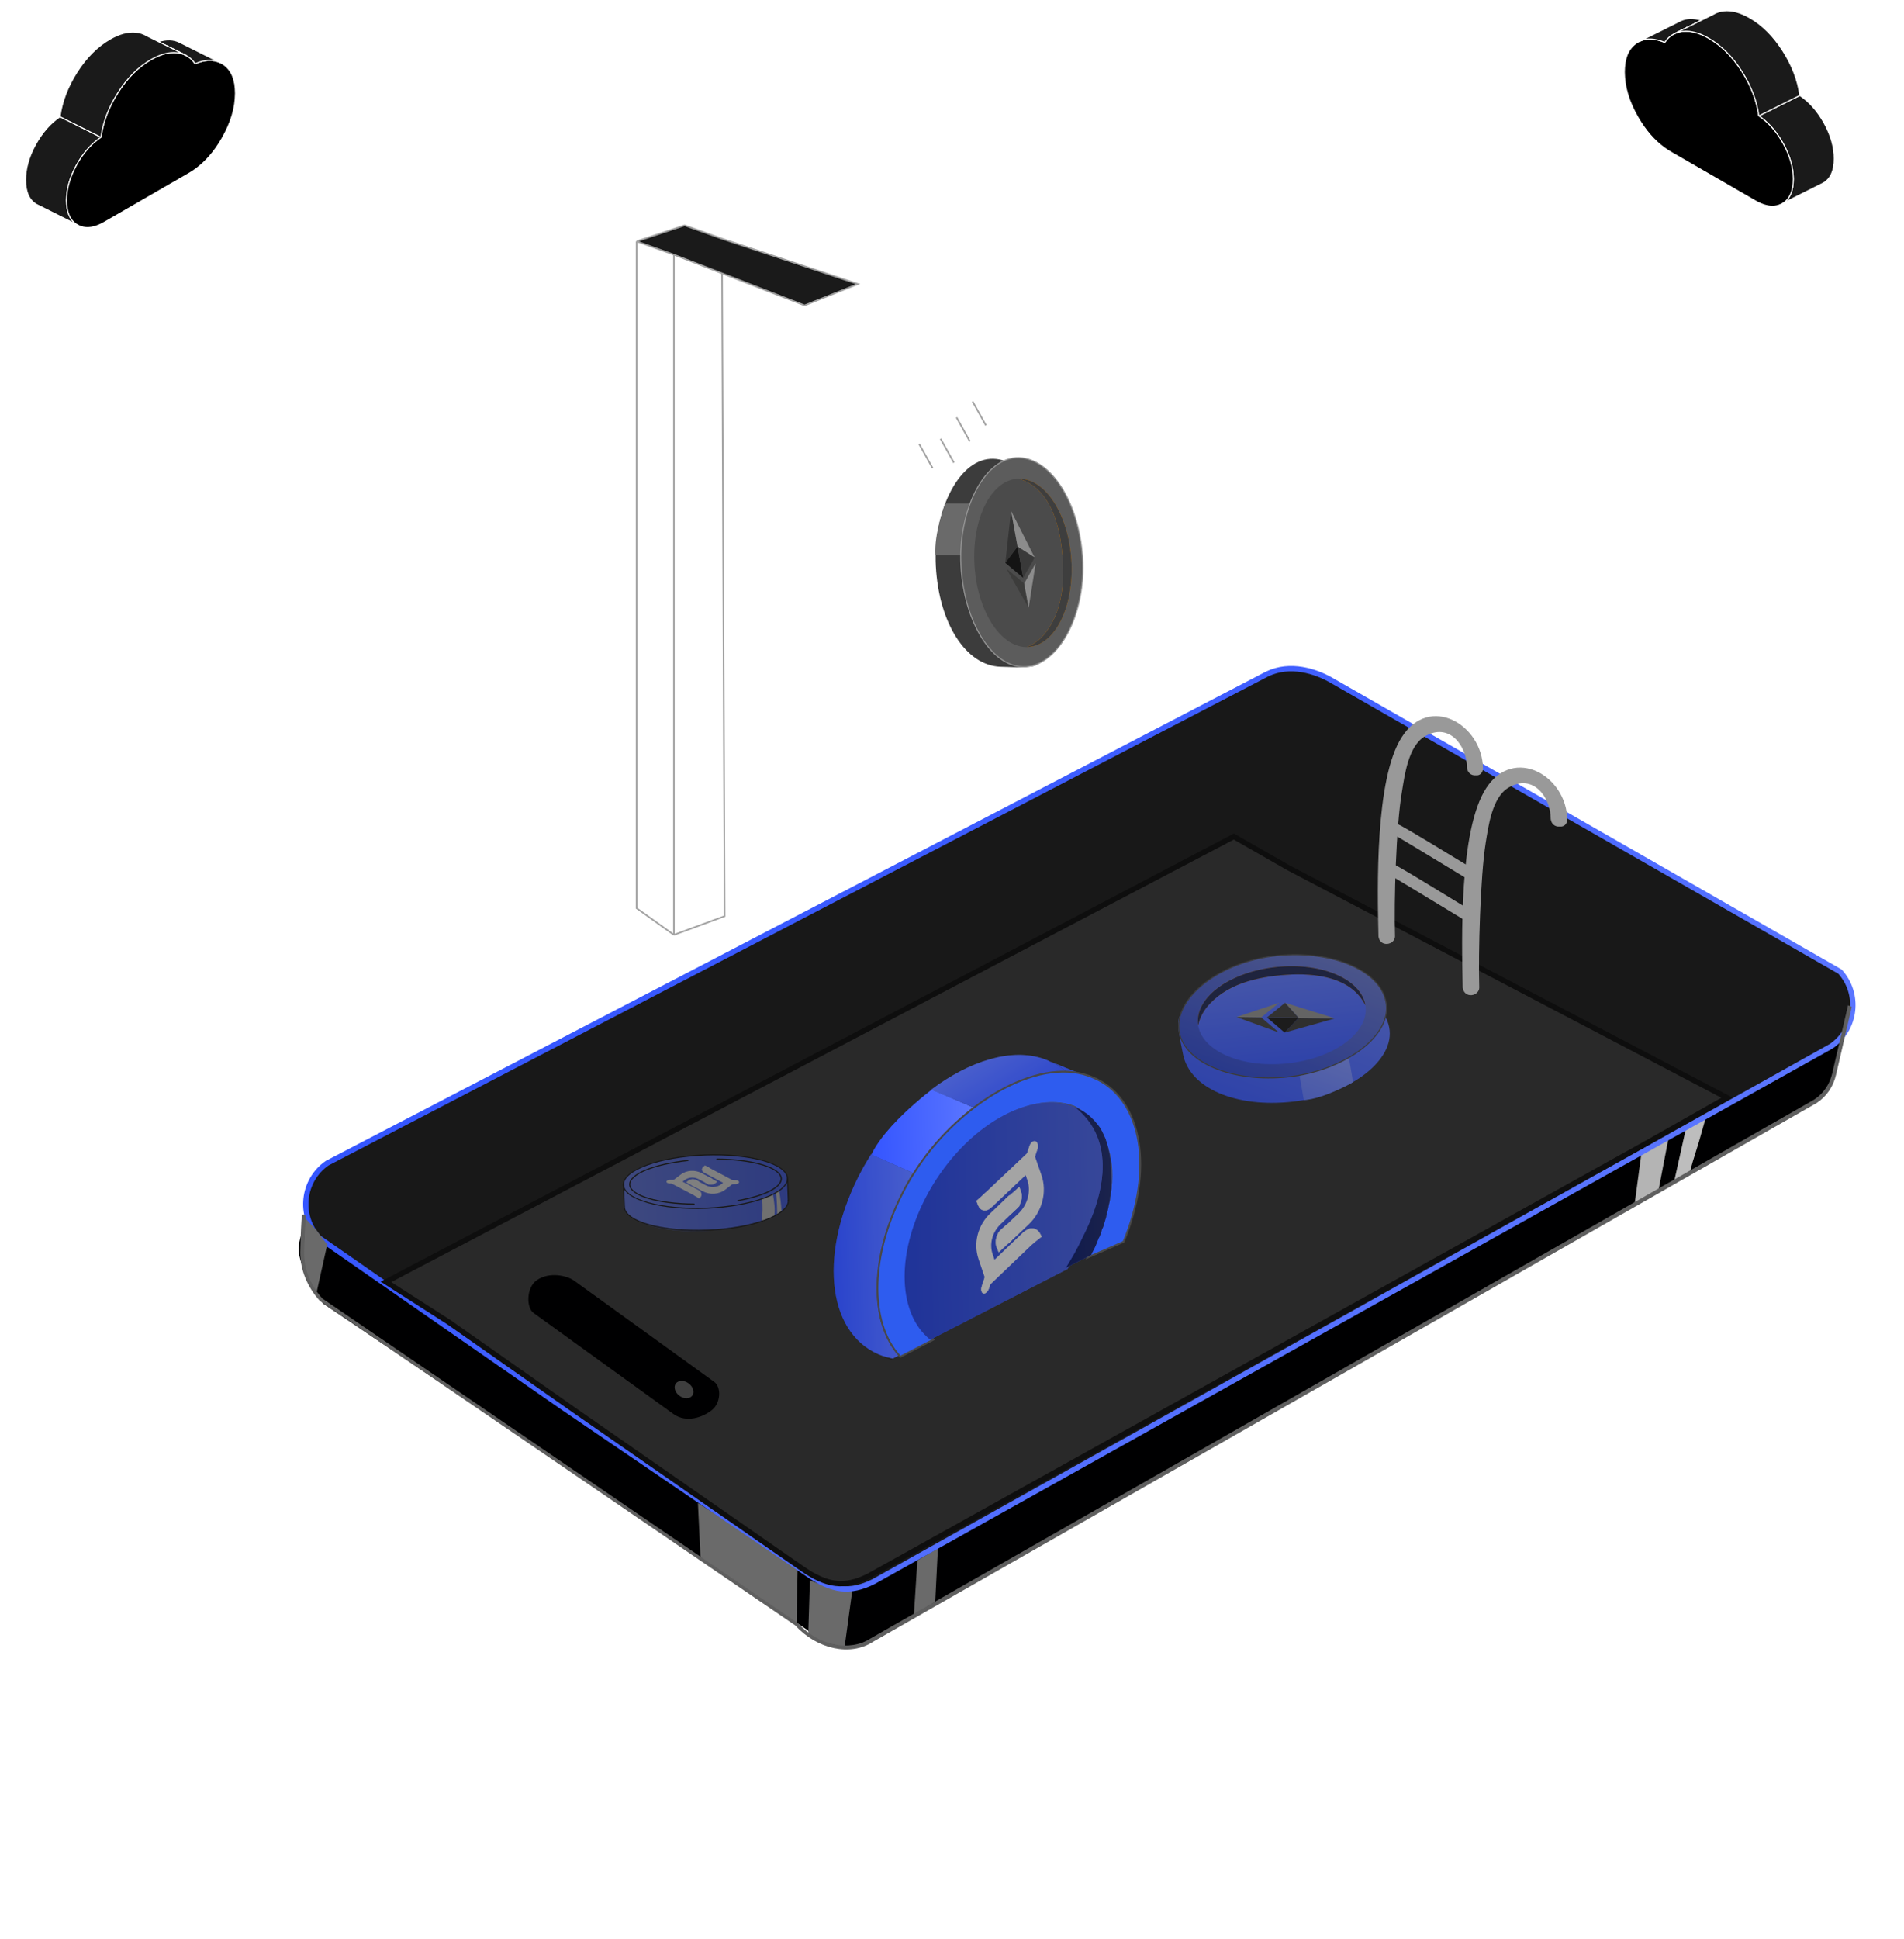 <svg width="277" height="282" viewBox="0 0 277 282" fill="none" xmlns="http://www.w3.org/2000/svg">
<path d="M46.796 170.291C46.796 170.291 43.658 179.151 43.448 181.251C43.234 183.341 45.431 187.864 47.006 189.576L79.735 211.662L117.464 237.061C120.055 239.89 124.296 240.409 127.4 238.276L264.863 159.808C266.271 158.841 266.46 157.48 266.943 155.973C267.742 153.469 268.301 146.836 268.301 146.836" fill="#000001"/>
<path d="M245.267 164.148L243.512 172.034L245.84 170.482L246.283 168.894L247.19 165.961L248.437 161.573L247.738 162.239L245.267 164.148Z" fill="#BDBDBD"/>
<path d="M242.953 164.428L241.281 173.122L237.758 175.486L238.866 167.198L242.953 164.428Z" fill="#B4B4B4"/>
<path d="M136.448 225.177L136.06 232.936L132.957 234.875L133.463 226.915L133.445 226.929C133.454 226.929 136.454 225.16 136.448 225.177Z" fill="#6A6A6A"/>
<path d="M101.925 226.729L110.458 232.548L113.95 234.876L115.889 236.04L116.04 228.111L105.804 221.299L101.536 218.583L101.925 226.729Z" fill="#6A6A6A"/>
<path d="M124.035 230.997L122.872 239.53L119.38 238.755L117.553 237.95L117.576 237.919L117.828 229.833L120.932 230.997C120.932 230.997 124.093 230.992 124.035 230.997Z" fill="#6A6A6A"/>
<path d="M117.486 228.903L117.489 228.905C119.295 230.161 120.829 230.857 122.331 231.036C123.824 231.214 125.332 230.886 127.098 230.008L266.436 152.134C270.034 149.635 270.62 144.55 267.689 141.3L194.025 99.12L194.025 99.12L194.017 99.116C191.381 97.528 187.653 96.436 184.369 98.006C184.367 98.007 184.365 98.008 184.363 98.009L47.59 169.159C43.998 171.668 43.434 176.751 46.368 179.996L81.807 204.622L81.81 204.624L117.486 228.903Z" fill="#181818" stroke="url(#paint0_linear_5234_77291)" stroke-width="0.776"/>
<path d="M56.146 186.42L65.282 192.267L65.289 192.271L65.296 192.276L83.526 205.076L83.528 205.077L116.712 228.13L116.712 228.13C118.519 229.387 120.053 230.083 121.555 230.262C123.048 230.439 124.555 230.112 126.322 229.233L240.218 165.877L240.221 165.876L251.237 159.634L187.473 126.215L187.473 126.215L187.461 126.208L179.499 121.659L56.146 186.42Z" fill="#292929" stroke="#0E0E0E" stroke-width="0.776"/>
<path d="M47.616 180.956L46.064 187.938L44.901 186.387L44.368 184.447L44.125 182.507L44.368 177.123L46.074 178.943C46.069 178.947 47.492 180.896 47.616 180.956Z" fill="#6A6A6A"/>
<path d="M46.533 189.184L115.696 236.382C118.884 239.877 123.742 240.902 127.007 238.77L264.282 160.415C265.724 159.477 266.708 158.042 267.114 156.296C267.743 153.591 269.404 146.425 269.404 146.425L268.856 146.197C268.856 146.197 267.195 153.364 266.566 156.069C266.185 157.705 265.268 159.041 263.917 159.922L126.65 238.277C123.599 240.272 119.046 239.313 116.07 236.047L46.907 188.848C45.181 186.947 44.21 184.534 44.24 182.217C44.269 179.972 44.45 177.125 44.473 177.035C44.515 176.894 44.418 176.72 44.273 176.653C44.12 176.577 43.97 176.648 43.939 176.787C43.837 177.179 43.727 179.787 43.682 182.102C43.651 184.569 44.686 187.162 46.533 189.184Z" fill="#5F5F5F"/>
<path d="M103.607 205.033C104.878 203.987 104.946 201.709 103.9 200.957L83.518 186.24C82.485 185.496 79.894 184.905 78.071 186.192C76.547 187.268 76.566 190.182 77.612 190.934L97.994 205.652C99.908 207.013 102.337 206.079 103.607 205.033Z" fill="#000001"/>
<path d="M98.846 202.986C98.189 202.498 97.955 201.699 98.325 201.201C98.694 200.703 99.526 200.695 100.184 201.183C100.841 201.671 101.075 202.47 100.706 202.968C100.336 203.466 99.504 203.474 98.846 202.986Z" fill="#3E3E3E"/>
<g opacity="0.4">
<path d="M90.722 173.269C90.747 173.013 90.742 172.753 90.703 172.498C90.585 171.705 91.099 171.206 91.535 170.822C92.028 170.393 92.592 170.047 93.199 169.805C95.599 168.81 98.089 168.252 100.6 168.123C103.49 167.811 106.379 167.91 109.204 168.386C110.098 168.537 110.928 168.75 111.737 169.027C112.519 169.296 113.294 169.635 113.906 170.19C114.221 170.477 114.499 170.842 114.537 171.267C114.583 171.287 114.721 174.814 114.721 174.814C113.567 178.96 94.751 181.214 90.838 175.971L90.722 173.269Z" fill="url(#paint1_linear_5234_77291)"/>
<path d="M110.862 174.303C110.978 175.207 110.969 176.795 110.781 177.688C110.781 177.688 112.618 176.811 112.652 176.82C112.806 175.958 112.615 174.576 112.451 173.715L110.862 174.303Z" fill="#D9D9D9"/>
<path d="M112.804 173.395C112.906 173.596 112.935 173.824 112.957 174.047C113.022 174.683 113.072 175.99 113.055 176.628C113.055 176.628 113.691 176.146 113.695 176.111C113.637 175.263 113.504 173.919 113.337 173.086C113.192 173.215 113.029 173.324 112.804 173.395Z" fill="#D9D9D9"/>
<path d="M102.921 178.989C96.295 179.255 90.834 177.7 90.746 175.522C90.745 175.475 90.78 175.437 90.826 175.435C90.873 175.433 90.911 175.468 90.913 175.515C90.996 177.6 96.38 179.085 102.914 178.823C109.448 178.561 114.695 176.649 114.612 174.564C114.61 174.517 114.645 174.479 114.691 174.477C114.738 174.476 114.776 174.511 114.778 174.557C114.865 176.736 109.546 178.723 102.921 178.989Z" fill="#000001"/>
<path d="M107.379 174.681C107.337 174.683 107.301 174.654 107.294 174.613C107.286 174.568 107.316 174.523 107.362 174.517C111.181 173.839 113.619 172.615 113.57 171.401C113.509 169.874 109.52 168.69 104.293 168.65C104.246 168.65 104.21 168.611 104.211 168.566C104.211 168.52 104.245 168.485 104.295 168.483C109.7 168.526 113.672 169.749 113.738 171.394C113.791 172.716 111.36 173.976 107.394 174.682C107.385 174.681 107.382 174.681 107.379 174.681Z" fill="#000001"/>
<path d="M100.988 175.194C100.986 175.194 100.984 175.194 100.984 175.194C95.574 175.153 91.599 173.93 91.533 172.283C91.469 170.71 94.977 169.234 100.062 168.69C100.107 168.686 100.148 168.718 100.153 168.764C100.158 168.811 100.125 168.85 100.079 168.856C95.164 169.381 91.64 170.818 91.699 172.277C91.76 173.805 95.752 174.989 100.984 175.027C101.031 175.027 101.067 175.066 101.068 175.111C101.068 175.156 101.031 175.192 100.988 175.194Z" fill="#000001"/>
<path d="M114.699 174.67C114.652 174.672 114.614 174.637 114.612 174.591L114.485 171.426C114.483 171.379 114.519 171.341 114.565 171.339C114.612 171.337 114.65 171.372 114.652 171.419L114.779 174.584C114.78 174.63 114.745 174.668 114.699 174.67Z" fill="#000001"/>
<path d="M90.83 175.535C90.784 175.537 90.746 175.502 90.744 175.455L90.618 172.312C90.616 172.266 90.651 172.228 90.697 172.226C90.744 172.224 90.782 172.259 90.784 172.305L90.91 175.449C90.912 175.495 90.877 175.533 90.83 175.535Z" fill="#000001"/>
<path d="M102.792 175.788C96.166 176.054 90.705 174.499 90.618 172.32C90.531 170.142 95.85 168.154 102.475 167.888C109.101 167.623 114.562 169.177 114.649 171.356C114.737 173.535 109.418 175.522 102.792 175.788ZM102.482 168.055C95.948 168.317 90.701 170.228 90.784 172.314C90.868 174.399 96.251 175.884 102.785 175.622C109.32 175.359 114.567 173.448 114.483 171.363C114.399 169.277 109.016 167.793 102.482 168.055Z" fill="#000001"/>
<path d="M98.539 171.837L98.952 171.607L97.401 171.618C97.131 171.619 96.976 171.734 96.975 171.857C96.974 171.981 97.18 172.093 97.397 172.091L98.948 172.081L98.539 171.837Z" fill="white" stroke="white" stroke-width="0.032"/>
<path d="M105.937 171.918L105.528 171.662L107.079 171.652C107.35 171.65 107.502 171.778 107.501 171.919C107.5 172.06 107.292 172.19 107.074 172.191L105.523 172.201L105.937 171.918Z" fill="white" stroke="white" stroke-width="0.032"/>
<path d="M101.428 173.52L98.385 171.924L99.301 171.226C100.021 170.676 101.02 170.606 101.861 171.047C102.332 171.294 102.794 171.537 103.397 171.853" stroke="white" stroke-width="0.981"/>
<path d="M103.292 171.271L102.519 171.915L102.91 172.14C103.265 172.343 103.799 172.302 104.104 172.048L104.325 171.864L103.292 171.271Z" fill="white" stroke="white" stroke-width="0.027"/>
<path d="M102.806 170.183L106.098 171.935L105.234 172.605C104.461 173.204 103.343 173.28 102.431 172.796L100.823 171.944" stroke="white" stroke-width="0.981"/>
<path d="M102.571 169.493L103.296 169.91L102.629 170.633L102.426 170.516C102.072 170.312 102.033 169.941 102.338 169.688L102.571 169.493Z" fill="white" stroke="white" stroke-width="0.027"/>
<path d="M99.857 171.949L100.879 172.511L101.68 171.844L101.309 171.63C100.947 171.422 100.399 171.47 100.099 171.735L99.857 171.949Z" fill="white" stroke="white" stroke-width="0.027"/>
<path d="M100.941 173.78L101.716 174.289L101.88 174.112C102.15 173.822 102.092 173.404 101.75 173.18L101.594 173.077L100.941 173.78Z" fill="white" stroke="white" stroke-width="0.027"/>
</g>
<path d="M228.008 119.195C227.93 112.833 220.25 108.411 216.215 114.617C212.258 120.669 212.646 136.728 212.802 143.633C212.879 144.332 213.422 144.797 214.12 144.719C214.741 144.642 215.207 144.176 215.207 143.633C215.051 138.668 215.362 127.496 216.138 122.608C216.526 120.203 217.069 115.936 219.474 114.54C223.043 112.445 225.603 115.936 225.603 119.117C225.68 119.815 226.223 120.281 226.922 120.203C227.542 120.281 228.008 119.815 228.008 119.195Z" fill="#999999"/>
<path d="M215.749 111.747C215.671 105.385 207.991 100.885 203.956 107.169C200 113.221 200.388 129.28 200.543 136.185C200.62 136.883 201.163 137.349 201.862 137.271C202.482 137.194 202.948 136.728 202.948 136.185C202.793 131.22 203.103 120.048 203.956 115.16C204.344 112.755 204.887 108.488 207.292 107.092C210.861 104.997 213.422 108.488 213.422 111.669C213.499 112.367 214.042 112.833 214.74 112.755C215.284 112.833 215.749 112.367 215.749 111.747Z" fill="#999999"/>
<path d="M213.654 134.168C209.31 131.53 202.172 127.185 201.551 126.875L201.862 126.177V126.099H201.086L201.474 125.401C202.017 125.091 202.017 125.091 214.585 132.771L213.654 134.168Z" fill="#999999"/>
<path d="M213.965 128.117C209.698 125.557 202.793 121.289 202.172 121.057L202.482 120.358V120.281H201.707L202.094 119.583C202.638 119.272 202.638 119.272 214.896 126.72L213.965 128.117Z" fill="#999999"/>
<path d="M129.876 197.616L129.64 197.742L127.757 196.997C127.95 197.071 128.144 197.145 128.337 197.22C128.867 197.405 129.395 197.51 129.876 197.616Z" fill="#212121"/>
<path d="M132.903 170.615C132.445 171.306 132.034 171.995 131.671 172.683C126.448 182.397 126.289 192.212 130.769 197.113L129.875 197.576C129.347 197.471 128.865 197.325 128.383 197.178C128.19 197.104 127.997 197.029 127.804 196.955C120.168 193.656 119.079 181.843 125.393 170.144C125.802 169.375 126.259 168.645 126.716 167.875L132.903 170.615Z" fill="url(#paint2_linear_5234_77291)"/>
<path d="M132.903 170.615C132.445 171.306 132.034 171.995 131.671 172.683C126.448 182.397 126.289 192.212 130.769 197.113L129.875 197.576C129.347 197.471 128.865 197.325 128.383 197.178C128.19 197.104 127.997 197.029 127.804 196.955C120.168 193.656 119.079 181.843 125.393 170.144C125.802 169.375 126.259 168.645 126.716 167.875L132.903 170.615Z" fill="black" fill-opacity="0.2"/>
<path d="M141.665 161.082C138.111 163.812 135.144 167.044 132.903 170.615L126.764 167.913C128.073 165.166 131.048 162.252 133.194 160.399C134.173 159.534 134.968 158.914 135.342 158.625L135.576 158.459L141.665 161.082Z" fill="url(#paint3_linear_5234_77291)"/>
<path d="M155.229 155.963C151.02 155.72 146.109 157.729 141.665 161.082L135.481 158.461C141.001 154.321 147.154 152.317 151.928 154.02C152.218 154.131 152.459 154.205 152.702 154.357C153.668 154.769 154.495 155.305 155.229 155.963Z" fill="url(#paint4_linear_5234_77291)"/>
<path d="M155.229 155.963C151.02 155.72 146.109 157.729 141.665 161.082L135.481 158.461C141.001 154.321 147.154 152.317 151.928 154.02C152.218 154.131 152.459 154.205 152.702 154.357C153.668 154.769 154.495 155.305 155.229 155.963Z" fill="black" fill-opacity="0.2"/>
<path d="M152.75 154.356L158.013 156.484C157.146 156.189 156.234 156.015 155.277 155.962C154.495 155.305 153.668 154.77 152.75 154.356Z" fill="url(#paint5_linear_5234_77291)"/>
<path d="M152.75 154.356L158.013 156.484C157.146 156.189 156.234 156.015 155.277 155.962C154.495 155.305 153.668 154.77 152.75 154.356Z" fill="black" fill-opacity="0.2"/>
<path d="M135.027 174.17L135.027 174.17C132.813 178.401 131.827 182.643 131.969 186.271C132.111 189.9 133.378 192.903 135.657 194.682L135.819 194.809L135.636 194.904L131.069 197.263L130.979 197.31L130.911 197.234C128.64 194.731 127.542 191.005 127.664 186.703C127.785 182.399 129.126 177.507 131.746 172.654L131.747 172.652C131.816 172.531 131.883 172.41 131.95 172.29C132.28 171.696 132.599 171.123 132.985 170.576C135.235 166.992 138.212 163.75 141.777 161.012L141.778 161.011C146.234 157.649 151.176 155.62 155.428 155.865C156.396 155.919 157.319 156.095 158.198 156.394L158.436 156.466L158.436 156.466L158.445 156.469C158.834 156.619 159.174 156.77 159.511 156.92L159.605 156.956L159.605 156.955L159.616 156.961C162.957 158.629 164.988 161.957 165.651 166.146C166.313 170.334 165.611 175.392 163.477 180.552L163.457 180.602L163.408 180.623L158.588 182.723L158.248 182.871L158.418 182.541C161.866 175.828 162.191 170.826 161.215 167.307C160.241 163.789 157.964 161.737 156.172 160.923C152.874 159.76 148.861 160.631 145.027 163.022C141.193 165.413 137.557 169.314 135.027 174.17Z" fill="#2E5CEF" stroke="#484848" stroke-width="0.265"/>
<path d="M134.673 174.156C139.752 164.405 149.282 158.48 155.985 160.847C156.708 161.106 157.387 161.486 158.02 161.907C157.533 161.562 156.95 161.219 156.371 160.996C162.572 165.929 160.601 174.118 157.665 180.221C156.941 181.676 156.17 183.133 155.302 184.553L135.338 194.834C130.701 191.173 130.275 182.651 134.673 174.156Z" fill="url(#paint6_linear_5234_77291)"/>
<path d="M134.673 174.156C139.752 164.405 149.282 158.48 155.985 160.847C156.708 161.106 157.387 161.486 158.02 161.907C157.533 161.562 156.95 161.219 156.371 160.996C162.572 165.929 160.601 174.118 157.665 180.221C156.941 181.676 156.17 183.133 155.302 184.553L135.338 194.834C130.701 191.173 130.275 182.651 134.673 174.156Z" fill="black" fill-opacity="0.4"/>
<path d="M156.37 160.995C156.95 161.256 157.531 161.556 158.018 161.898C158.212 162.011 158.359 162.126 158.506 162.28C158.653 162.394 158.8 162.548 158.948 162.702C159.095 162.856 159.242 162.97 159.342 163.126C159.489 163.28 159.589 163.435 159.736 163.589C159.836 163.744 159.984 163.898 160.083 164.053L160.084 164.093C160.184 164.248 160.285 164.443 160.385 164.598L160.386 164.638L160.639 165.144L160.64 165.184C160.74 165.339 160.793 165.535 160.894 165.73L160.896 165.809C160.949 166.005 161.049 166.16 161.102 166.356L161.104 166.435C161.157 166.631 161.209 166.788 161.264 167.023L161.267 167.142C161.32 167.338 161.373 167.534 161.426 167.73L161.43 167.848C161.435 168.045 161.487 168.202 161.541 168.438L161.546 168.595C161.551 168.793 161.603 168.949 161.61 169.186L161.615 169.384C161.621 169.581 161.626 169.778 161.679 169.974L161.728 171.751C161.734 171.948 161.738 172.106 161.696 172.305C161.698 172.384 161.701 172.502 161.703 172.581C161.708 172.739 161.713 172.936 161.67 173.095C161.626 173.255 161.675 173.293 161.631 173.413C161.587 173.572 161.593 173.769 161.55 173.928C161.506 174.088 161.508 174.167 161.511 174.245C161.513 174.324 161.472 174.563 161.429 174.761C161.387 174.96 161.388 174.999 161.344 175.119C161.299 175.239 161.305 175.436 161.261 175.595C161.218 175.755 161.22 175.834 161.177 175.993C161.133 176.152 161.09 176.311 161.047 176.47C161.003 176.63 160.959 176.749 160.962 176.868C160.965 176.986 160.875 177.186 160.832 177.345L160.701 177.784C160.657 177.943 160.614 178.102 160.57 178.222C160.525 178.342 160.483 178.54 160.391 178.661C160.299 178.782 160.303 178.94 160.26 179.099C160.216 179.259 160.125 179.419 160.082 179.578C160.038 179.738 159.994 179.857 159.902 179.978C159.81 180.099 159.768 180.338 159.677 180.498L159.544 180.857C159.454 181.057 159.364 181.257 159.274 181.457L159.139 181.738C159.002 181.978 158.865 182.219 158.778 182.498L155.057 184.378C155.925 182.972 156.746 181.567 157.422 180.086C160.595 173.955 162.569 165.881 156.37 160.995Z" fill="url(#paint7_linear_5234_77291)"/>
<path d="M156.37 160.995C156.95 161.256 157.531 161.556 158.018 161.898C158.212 162.011 158.359 162.126 158.506 162.28C158.653 162.394 158.8 162.548 158.948 162.702C159.095 162.856 159.242 162.97 159.342 163.126C159.489 163.28 159.589 163.435 159.736 163.589C159.836 163.744 159.984 163.898 160.083 164.053L160.084 164.093C160.184 164.248 160.285 164.443 160.385 164.598L160.386 164.638L160.639 165.144L160.64 165.184C160.74 165.339 160.793 165.535 160.894 165.73L160.896 165.809C160.949 166.005 161.049 166.16 161.102 166.356L161.104 166.435C161.157 166.631 161.209 166.788 161.264 167.023L161.267 167.142C161.32 167.338 161.373 167.534 161.426 167.73L161.43 167.848C161.435 168.045 161.487 168.202 161.541 168.438L161.546 168.595C161.551 168.793 161.603 168.949 161.61 169.186L161.615 169.384C161.621 169.581 161.626 169.778 161.679 169.974L161.728 171.751C161.734 171.948 161.738 172.106 161.696 172.305C161.698 172.384 161.701 172.502 161.703 172.581C161.708 172.739 161.713 172.936 161.67 173.095C161.626 173.255 161.675 173.293 161.631 173.413C161.587 173.572 161.593 173.769 161.55 173.928C161.506 174.088 161.508 174.167 161.511 174.245C161.513 174.324 161.472 174.563 161.429 174.761C161.387 174.96 161.388 174.999 161.344 175.119C161.299 175.239 161.305 175.436 161.261 175.595C161.218 175.755 161.22 175.834 161.177 175.993C161.133 176.152 161.09 176.311 161.047 176.47C161.003 176.63 160.959 176.749 160.962 176.868C160.965 176.986 160.875 177.186 160.832 177.345L160.701 177.784C160.657 177.943 160.614 178.102 160.57 178.222C160.525 178.342 160.483 178.54 160.391 178.661C160.299 178.782 160.303 178.94 160.26 179.099C160.216 179.259 160.125 179.419 160.082 179.578C160.038 179.738 159.994 179.857 159.902 179.978C159.81 180.099 159.768 180.338 159.677 180.498L159.544 180.857C159.454 181.057 159.364 181.257 159.274 181.457L159.139 181.738C159.002 181.978 158.865 182.219 158.778 182.498L155.057 184.378C155.925 182.972 156.746 181.567 157.422 180.086C160.595 173.955 162.569 165.881 156.37 160.995Z" fill="black" fill-opacity="0.7"/>
<path d="M144.132 184.78L143.94 183.75L142.865 187.017C142.678 187.587 142.808 187.993 143.067 188.083C143.327 188.173 143.707 187.819 143.858 187.361L144.933 184.094L144.132 184.78Z" fill="#A4A4A4" stroke="#A4A4A4" stroke-width="0.071"/>
<path d="M149.537 169.286L148.71 169.964L149.785 166.696C149.972 166.127 150.349 165.896 150.644 165.999C150.94 166.101 151.066 166.631 150.915 167.089L149.84 170.356L149.537 169.286Z" fill="#A4A4A4" stroke="#A4A4A4" stroke-width="0.071"/>
<path d="M149.713 179.897L144.207 185.165L143.386 182.746C142.741 180.842 143.301 178.694 144.823 177.238C145.675 176.422 146.512 175.622 147.603 174.578" stroke="#A4A4A4" stroke-width="2.177"/>
<path d="M146.306 174.388L147.113 176.468L147.862 175.805C148.541 175.204 148.833 174.051 148.515 173.231L148.285 172.636L146.306 174.388Z" fill="#A4A4A4" stroke="#A4A4A4" stroke-width="0.059"/>
<path d="M143.678 174.638L149.689 168.956L150.486 171.248C151.198 173.297 150.567 175.7 148.905 177.276L145.975 180.052" stroke="#A4A4A4" stroke-width="2.177"/>
<path d="M142.061 174.645L143.449 173.416L144.498 175.331L144.107 175.675C143.429 176.273 142.622 176.094 142.305 175.274L142.061 174.645Z" fill="#A4A4A4" stroke="#A4A4A4" stroke-width="0.059"/>
<path d="M145.301 182.09L147.206 180.339L146.37 178.182L145.658 178.812C144.965 179.426 144.678 180.61 145.023 181.43L145.301 182.09Z" fill="#A4A4A4" stroke="#A4A4A4" stroke-width="0.059"/>
<path d="M149.917 181.106L151.535 179.837L151.28 179.366C150.861 178.593 149.942 178.42 149.228 178.98L148.902 179.235L149.917 181.106Z" fill="#A4A4A4" stroke="#A4A4A4" stroke-width="0.059"/>
<g filter="url(#filter0_f_5234_77291)">
<path d="M136.148 82.33C136.592 90.668 140.536 96.778 145.524 96.969C146.242 96.969 149.077 97.142 149.546 96.969C154.111 96.969 154.163 88.524 153.674 81.127C153.129 72.882 148.837 66.422 144.055 66.734C139.274 67.046 135.742 74.613 136.148 82.33Z" fill="#3C3C3C"/>
<path d="M141.226 73.236L137.516 73.226C137.516 73.226 135.826 77.667 136.103 80.728L139.859 80.751" fill="#6A6A6A"/>
<path d="M139.807 82.254L139.807 82.254C139.603 78.383 140.387 74.549 141.823 71.641C143.258 68.736 145.355 66.735 147.787 66.577C150.218 66.418 152.509 67.981 154.255 70.599C156.003 73.218 157.215 76.908 157.488 81.042C157.762 85.178 156.906 89.072 155.385 91.975C153.866 94.874 151.673 96.801 149.266 96.966C146.856 97.132 144.601 95.529 142.897 92.86C141.193 90.189 140.03 86.434 139.807 82.254Z" fill="#5C5C5C" stroke="#959595" stroke-width="0.155"/>
<path d="M149.63 94.102C145.737 94.358 142.221 89.085 141.775 82.323C141.33 75.562 144.124 69.873 148.017 69.616C151.909 69.36 155.426 74.633 155.871 81.395C156.316 88.156 153.522 93.846 149.63 94.102Z" fill="#4B4B4B"/>
<path d="M151.723 92.478C154.671 89.163 154.926 84.449 154.517 80.25C154.108 76.05 152.642 70.955 148.244 69.62C152.042 69.582 155.44 74.754 155.866 81.401C156.311 88.152 153.525 93.836 149.616 94.086L149.423 94.078C150.301 93.748 151.081 93.17 151.723 92.478Z" fill="#E88400"/>
<path d="M151.723 92.478C154.671 89.163 154.926 84.449 154.517 80.25C154.108 76.05 152.642 70.955 148.244 69.62C152.042 69.582 155.44 74.754 155.866 81.401C156.311 88.152 153.525 93.836 149.616 94.086L149.423 94.078C150.301 93.748 151.081 93.17 151.723 92.478Z" fill="#3E3E3E"/>
<path d="M147.09 74.279L148.036 79.501L146.258 81.861L147.09 74.279Z" fill="#343434"/>
<path d="M147.09 74.278L150.529 81.086L148.036 79.5L147.09 74.278Z" fill="#8C8C8C"/>
<path d="M149.006 84.857L149.649 88.406L146.405 82.682L149.006 84.857Z" fill="#3C3C3B"/>
<path d="M149.649 88.406L149.006 84.857L150.678 81.908L149.649 88.406Z" fill="#8C8C8C"/>
<path d="M148.858 84.037L146.258 81.861L148.036 79.502L148.858 84.037Z" fill="#141414"/>
<path d="M150.529 81.086L148.858 84.036L148.036 79.501L150.529 81.086Z" fill="#393939"/>
</g>
<g opacity="0.6">
<path d="M188.099 160.211C179.806 161.148 173.134 158.268 172.123 153.383C172.005 152.675 171.367 149.909 171.46 149.419C170.707 144.919 179.023 143.475 186.394 142.737C194.612 141.915 201.686 145.08 202.167 149.845C202.648 154.61 195.772 159.339 188.099 160.211Z" fill="url(#paint8_linear_5234_77291)"/>
<path d="M196.225 153.707L196.847 157.363C196.847 157.363 192.748 159.76 189.685 159.992L189.042 156.294" fill="url(#paint9_linear_5234_77291)"/>
<path d="M196.225 153.707L196.847 157.363C196.847 157.363 192.748 159.76 189.685 159.992L189.042 156.294" fill="white" fill-opacity="0.2"/>
<path d="M187.57 156.591L187.57 156.591C191.419 156.154 195.069 154.749 197.699 152.854C200.325 150.961 201.952 148.565 201.707 146.141C201.462 143.719 199.545 141.718 196.676 140.429C193.806 139.138 189.969 138.551 185.849 138.964C181.728 139.376 178.031 140.862 175.42 142.839C172.813 144.815 171.275 147.294 171.509 149.694C171.743 152.096 173.695 154.055 176.607 155.294C179.521 156.534 183.413 157.061 187.57 156.591Z" fill="url(#paint10_linear_5234_77291)"/>
<path d="M187.57 156.591L187.57 156.591C191.419 156.154 195.069 154.749 197.699 152.854C200.325 150.961 201.952 148.565 201.707 146.141C201.462 143.719 199.545 141.718 196.676 140.429C193.806 139.138 189.969 138.551 185.849 138.964C181.728 139.376 178.031 140.862 175.42 142.839C172.813 144.815 171.275 147.294 171.509 149.694C171.743 152.096 173.695 154.055 176.607 155.294C179.521 156.534 183.413 157.061 187.57 156.591Z" fill="black" fill-opacity="0.2"/>
<path d="M187.57 156.591L187.57 156.591C191.419 156.154 195.069 154.749 197.699 152.854C200.325 150.961 201.952 148.565 201.707 146.141C201.462 143.719 199.545 141.718 196.676 140.429C193.806 139.138 189.969 138.551 185.849 138.964C181.728 139.376 178.031 140.862 175.42 142.839C172.813 144.815 171.275 147.294 171.509 149.694C171.743 152.096 173.695 154.055 176.607 155.294C179.521 156.534 183.413 157.061 187.57 156.591Z" stroke="#484848" stroke-width="0.155"/>
<path d="M174.272 148.863C174.661 152.742 180.439 155.339 187.177 154.663C193.915 153.988 199.062 150.295 198.673 146.416C198.284 142.537 192.506 139.941 185.768 140.616C179.03 141.292 173.883 144.984 174.272 148.863Z" fill="url(#paint11_linear_5234_77291)"/>
<path d="M175.527 146.532C178.309 143.079 182.913 142.051 187.12 141.762C191.327 141.472 196.59 142.077 198.631 146.192C198.042 142.443 192.385 139.946 185.762 140.622C179.035 141.297 173.892 144.98 174.29 148.874L174.33 149.063C174.51 148.143 174.951 147.279 175.527 146.532Z" fill="#E88400"/>
<path d="M175.527 146.532C178.309 143.079 182.913 142.051 187.12 141.762C191.327 141.472 196.59 142.077 198.631 146.192C198.042 142.443 192.385 139.946 185.762 140.622C179.035 141.297 173.892 144.98 174.29 148.874L174.33 149.063C174.51 148.143 174.951 147.279 175.527 146.532Z" fill="#19224D"/>
<path d="M194.23 148.1L188.927 148.028L186.894 150.17L194.23 148.1Z" fill="#343434"/>
<path d="M194.231 148.1L186.953 145.832L188.927 148.028L194.231 148.1Z" fill="#8C8C8C"/>
<path d="M183.487 147.955L179.883 147.906L186.06 150.16L183.487 147.955Z" fill="#3C3C3B"/>
<path d="M179.883 147.906L183.488 147.955L186.119 145.821L179.883 147.906Z" fill="#8C8C8C"/>
<path d="M184.321 147.967L186.895 150.17L188.926 148.029L184.321 147.967Z" fill="#141414"/>
<path d="M186.954 145.832L184.322 147.966L188.927 148.028L186.954 145.832Z" fill="#393939"/>
</g>
<path d="M266.847 23.073C266.847 24.837 266.308 26.026 265.232 26.636L264.967 26.767L262.181 28.162L260.716 28.895L259.274 29.616C259.846 29.291 260.266 28.802 260.531 28.153C260.769 27.581 260.888 26.878 260.888 26.052V25.981C260.873 24.339 260.391 22.65 259.443 20.919C258.481 19.168 257.293 17.812 255.88 16.856L261.839 13.877C263.251 14.833 264.44 16.188 265.402 17.94C266.364 19.695 266.847 21.408 266.847 23.073Z" fill="#1A1A1A" stroke="white" stroke-width="0.149" stroke-linecap="round" stroke-linejoin="round"/>
<path d="M260.889 25.981V26.052C260.889 26.878 260.77 27.581 260.531 28.153C260.266 28.802 259.846 29.291 259.274 29.615C258.619 29.991 257.874 30.086 257.043 29.898C256.515 29.782 255.958 29.553 255.362 29.207L253.03 27.861L249.413 25.772L245.656 23.603L243.076 22.114C242.745 21.923 242.424 21.712 242.111 21.482C240.657 20.422 239.385 18.956 238.301 17.082C236.978 14.803 236.316 12.595 236.316 10.456C236.316 8.508 236.879 7.129 238.006 6.321C238.178 6.199 238.357 6.092 238.542 6.005C239.564 5.517 240.776 5.57 242.182 6.16C242.263 6.041 242.349 5.928 242.439 5.821C242.76 5.439 243.124 5.147 243.535 4.936C243.595 4.906 243.654 4.876 243.714 4.849C244.065 4.695 244.45 4.596 244.87 4.558C246.008 4.45 247.25 4.787 248.603 5.567C250.444 6.631 252.046 8.231 253.408 10.37C254.769 12.506 255.595 14.669 255.881 16.856C257.293 17.812 258.482 19.167 259.444 20.919C260.391 22.65 260.874 24.339 260.889 25.981Z" fill="black" stroke="white" stroke-width="0.149" stroke-linecap="round" stroke-linejoin="round"/>
<path d="M247.518 2.955L245.492 3.961L243.535 4.936C243.124 5.147 242.761 5.439 242.439 5.818C242.349 5.928 242.263 6.041 242.183 6.16C240.776 5.57 239.564 5.517 238.542 6.005L244.402 3.077L244.429 3.062C245.311 2.615 246.339 2.576 247.512 2.952C247.512 2.952 247.514 2.953 247.518 2.955Z" fill="#1A1A1A" stroke="white" stroke-width="0.149" stroke-linecap="round" stroke-linejoin="round"/>
<path d="M245.492 3.962L243.713 4.85C243.654 4.877 243.594 4.906 243.535 4.936L245.492 3.962Z" fill="#1A1A1A" stroke="white" stroke-width="0.149" stroke-linecap="round" stroke-linejoin="round"/>
<path d="M261.839 13.877L255.88 16.856C255.594 14.669 254.769 12.506 253.408 10.37C252.046 8.231 250.443 6.631 248.602 5.568C247.25 4.787 246.007 4.45 244.869 4.558C244.449 4.596 244.065 4.695 243.713 4.85L245.492 3.962L247.518 2.955L249.264 2.085C249.719 1.802 250.244 1.635 250.828 1.579C251.966 1.471 253.208 1.808 254.561 2.588C256.402 3.652 258.005 5.252 259.366 7.391C260.727 9.527 261.553 11.69 261.839 13.877Z" fill="#1A1A1A" stroke="white" stroke-width="0.149" stroke-linecap="round" stroke-linejoin="round"/>
<path d="M243.534 4.936L243.49 4.956L243.534 4.936Z" fill="#1A1A1A"/>
<path d="M243.534 4.936L243.49 4.956" stroke="white" stroke-width="0.149" stroke-linecap="round" stroke-linejoin="round"/>
<g clip-path="url(#clip0_5234_77291)">
<path d="M3.723 26.176C3.723 27.94 4.262 29.129 5.337 29.739L5.602 29.87L8.388 31.265L9.854 31.997L11.296 32.718C10.724 32.394 10.304 31.905 10.039 31.256C9.8 30.684 9.681 29.981 9.681 29.155V29.084C9.696 27.442 10.178 25.753 11.126 24.022C12.088 22.27 13.277 20.915 14.689 19.959L8.731 16.98C7.318 17.936 6.13 19.291 5.168 21.043C4.205 22.798 3.723 24.511 3.723 26.176Z" fill="#1A1A1A" stroke="white" stroke-width="0.149" stroke-linecap="round" stroke-linejoin="round"/>
<path d="M9.681 29.084V29.155C9.681 29.981 9.8 30.684 10.038 31.256C10.303 31.905 10.723 32.394 11.295 32.718C11.951 33.094 12.696 33.189 13.527 33.002C14.054 32.885 14.611 32.656 15.207 32.31L17.54 30.964L21.156 28.875L24.913 26.706L27.493 25.217C27.824 25.026 28.146 24.815 28.458 24.585C29.912 23.525 31.184 22.059 32.269 20.185C33.592 17.906 34.253 15.698 34.253 13.559C34.253 11.611 33.69 10.232 32.564 9.424C32.391 9.302 32.212 9.195 32.028 9.108C31.006 8.62 29.793 8.673 28.387 9.263C28.306 9.144 28.22 9.031 28.131 8.924C27.809 8.542 27.445 8.25 27.034 8.039C26.975 8.009 26.915 7.979 26.856 7.953C26.504 7.798 26.12 7.699 25.7 7.661C24.562 7.553 23.319 7.89 21.967 8.67C20.126 9.734 18.523 11.334 17.161 13.473C15.8 15.609 14.975 17.772 14.689 19.959C13.277 20.915 12.088 22.27 11.126 24.022C10.178 25.753 9.696 27.442 9.681 29.084Z" fill="black" stroke="white" stroke-width="0.149" stroke-linecap="round" stroke-linejoin="round"/>
<path d="M23.051 6.058L25.077 7.065L27.034 8.039C27.445 8.25 27.809 8.542 28.131 8.921C28.22 9.031 28.306 9.144 28.387 9.263C29.793 8.673 31.006 8.62 32.027 9.108L26.167 6.18L26.14 6.165C25.259 5.718 24.231 5.679 23.057 6.055C23.057 6.055 23.055 6.056 23.051 6.058Z" fill="#1A1A1A" stroke="white" stroke-width="0.149" stroke-linecap="round" stroke-linejoin="round"/>
<path d="M25.077 7.065L26.856 7.953C26.916 7.98 26.975 8.009 27.035 8.039L25.077 7.065Z" fill="#1A1A1A" stroke="white" stroke-width="0.149" stroke-linecap="round" stroke-linejoin="round"/>
<path d="M8.731 16.98L14.689 19.959C14.975 17.772 15.8 15.609 17.162 13.473C18.523 11.334 20.126 9.734 21.967 8.671C23.32 7.89 24.562 7.553 25.7 7.661C26.12 7.699 26.504 7.798 26.856 7.953L25.077 7.065L23.052 6.058L21.306 5.188C20.85 4.905 20.326 4.738 19.742 4.682C18.604 4.574 17.361 4.911 16.009 5.691C14.168 6.755 12.565 8.355 11.203 10.494C9.842 12.63 9.017 14.793 8.731 16.98Z" fill="#1A1A1A" stroke="white" stroke-width="0.149" stroke-linecap="round" stroke-linejoin="round"/>
<path d="M27.034 8.039L27.079 8.06L27.034 8.039Z" fill="#1A1A1A"/>
<path d="M27.034 8.039L27.079 8.06" stroke="white" stroke-width="0.149" stroke-linecap="round" stroke-linejoin="round"/>
</g>
<path d="M99.597 32.772L105.027 34.712L124.811 41.306L117.053 44.409L105.049 39.755L98.045 37.039L92.614 35.099L99.597 32.772Z" fill="#1A1A1A"/>
<path d="M98.045 135.957V37.039M98.045 135.957L105.415 133.242L105.049 39.755M98.045 135.957L92.614 132.078V35.099M98.045 37.039L92.614 35.099M98.045 37.039L105.049 39.755M92.614 35.099L99.597 32.772L105.027 34.712L124.811 41.306L117.053 44.409L105.049 39.755" stroke="#A2A2A2" stroke-width="0.233"/>
<path d="M139.164 60.702L141.103 64.193" stroke="#A2A2A2" stroke-width="0.233"/>
<path d="M141.491 58.374L143.431 61.865" stroke="#A2A2A2" stroke-width="0.233"/>
<path d="M136.836 63.805L138.776 67.296" stroke="#A2A2A2" stroke-width="0.233"/>
<path d="M133.733 64.581L135.672 68.072" stroke="#A2A2A2" stroke-width="0.233"/>
<defs>
<filter id="filter0_f_5234_77291" x="135.685" y="66.1" width="22.32" height="31.343" filterUnits="userSpaceOnUse" color-interpolation-filters="sRGB">
<feFlood flood-opacity="0" result="BackgroundImageFix"/>
<feBlend mode="normal" in="SourceGraphic" in2="BackgroundImageFix" result="shape"/>
<feGaussianBlur stdDeviation="0.194" result="effect1_foregroundBlur_5234_77291"/>
</filter>
<linearGradient id="paint0_linear_5234_77291" x1="201.895" y1="210.648" x2="112.261" y2="110.532" gradientUnits="userSpaceOnUse">
<stop stop-color="#5B76FF"/>
<stop offset="1" stop-color="#3455FF"/>
</linearGradient>
<linearGradient id="paint1_linear_5234_77291" x1="90.75" y1="173.957" x2="114.645" y2="172.914" gradientUnits="userSpaceOnUse">
<stop stop-color="#5B76FF"/>
<stop offset="1" stop-color="#3455FF"/>
</linearGradient>
<linearGradient id="paint2_linear_5234_77291" x1="133.234" y1="182.589" x2="121.224" y2="182.913" gradientUnits="userSpaceOnUse">
<stop stop-color="#5B76FF"/>
<stop offset="1" stop-color="#3455FF"/>
</linearGradient>
<linearGradient id="paint3_linear_5234_77291" x1="141.754" y1="164.33" x2="126.675" y2="164.715" gradientUnits="userSpaceOnUse">
<stop stop-color="#5B76FF"/>
<stop offset="1" stop-color="#3455FF"/>
</linearGradient>
<linearGradient id="paint4_linear_5234_77291" x1="144.078" y1="153.066" x2="149.34" y2="161.738" gradientUnits="userSpaceOnUse">
<stop stop-color="#5B76FF"/>
<stop offset="1" stop-color="#3455FF"/>
</linearGradient>
<linearGradient id="paint5_linear_5234_77291" x1="144.078" y1="153.066" x2="149.34" y2="161.738" gradientUnits="userSpaceOnUse">
<stop stop-color="#5B76FF"/>
<stop offset="1" stop-color="#3455FF"/>
</linearGradient>
<linearGradient id="paint6_linear_5234_77291" x1="160.656" y1="177.121" x2="131.384" y2="177.887" gradientUnits="userSpaceOnUse">
<stop stop-color="#5B76FF"/>
<stop offset="1" stop-color="#3455FF"/>
</linearGradient>
<linearGradient id="paint7_linear_5234_77291" x1="161.749" y1="172.52" x2="154.735" y2="172.711" gradientUnits="userSpaceOnUse">
<stop stop-color="#5B76FF"/>
<stop offset="1" stop-color="#3455FF"/>
</linearGradient>
<linearGradient id="paint8_linear_5234_77291" x1="189.673" y1="141.52" x2="182.929" y2="160.95" gradientUnits="userSpaceOnUse">
<stop stop-color="#5B76FF"/>
<stop offset="1" stop-color="#3455FF"/>
</linearGradient>
<linearGradient id="paint9_linear_5234_77291" x1="194.269" y1="153.026" x2="191.622" y2="160.667" gradientUnits="userSpaceOnUse">
<stop stop-color="#5B76FF"/>
<stop offset="1" stop-color="#3455FF"/>
</linearGradient>
<linearGradient id="paint10_linear_5234_77291" x1="190.01" y1="138.128" x2="183.265" y2="157.567" gradientUnits="userSpaceOnUse">
<stop stop-color="#7A8FFF"/>
<stop offset="1" stop-color="#3455FF"/>
</linearGradient>
<linearGradient id="paint11_linear_5234_77291" x1="185.768" y1="140.616" x2="187.19" y2="154.662" gradientUnits="userSpaceOnUse">
<stop stop-color="#5B76FF"/>
<stop offset="1" stop-color="#3455FF"/>
</linearGradient>
<clipPath id="clip0_5234_77291">
<rect width="37.24" height="37.24" fill="white" transform="matrix(-1 0 0 1 37.53 4.066)"/>
</clipPath>
</defs>
</svg>
